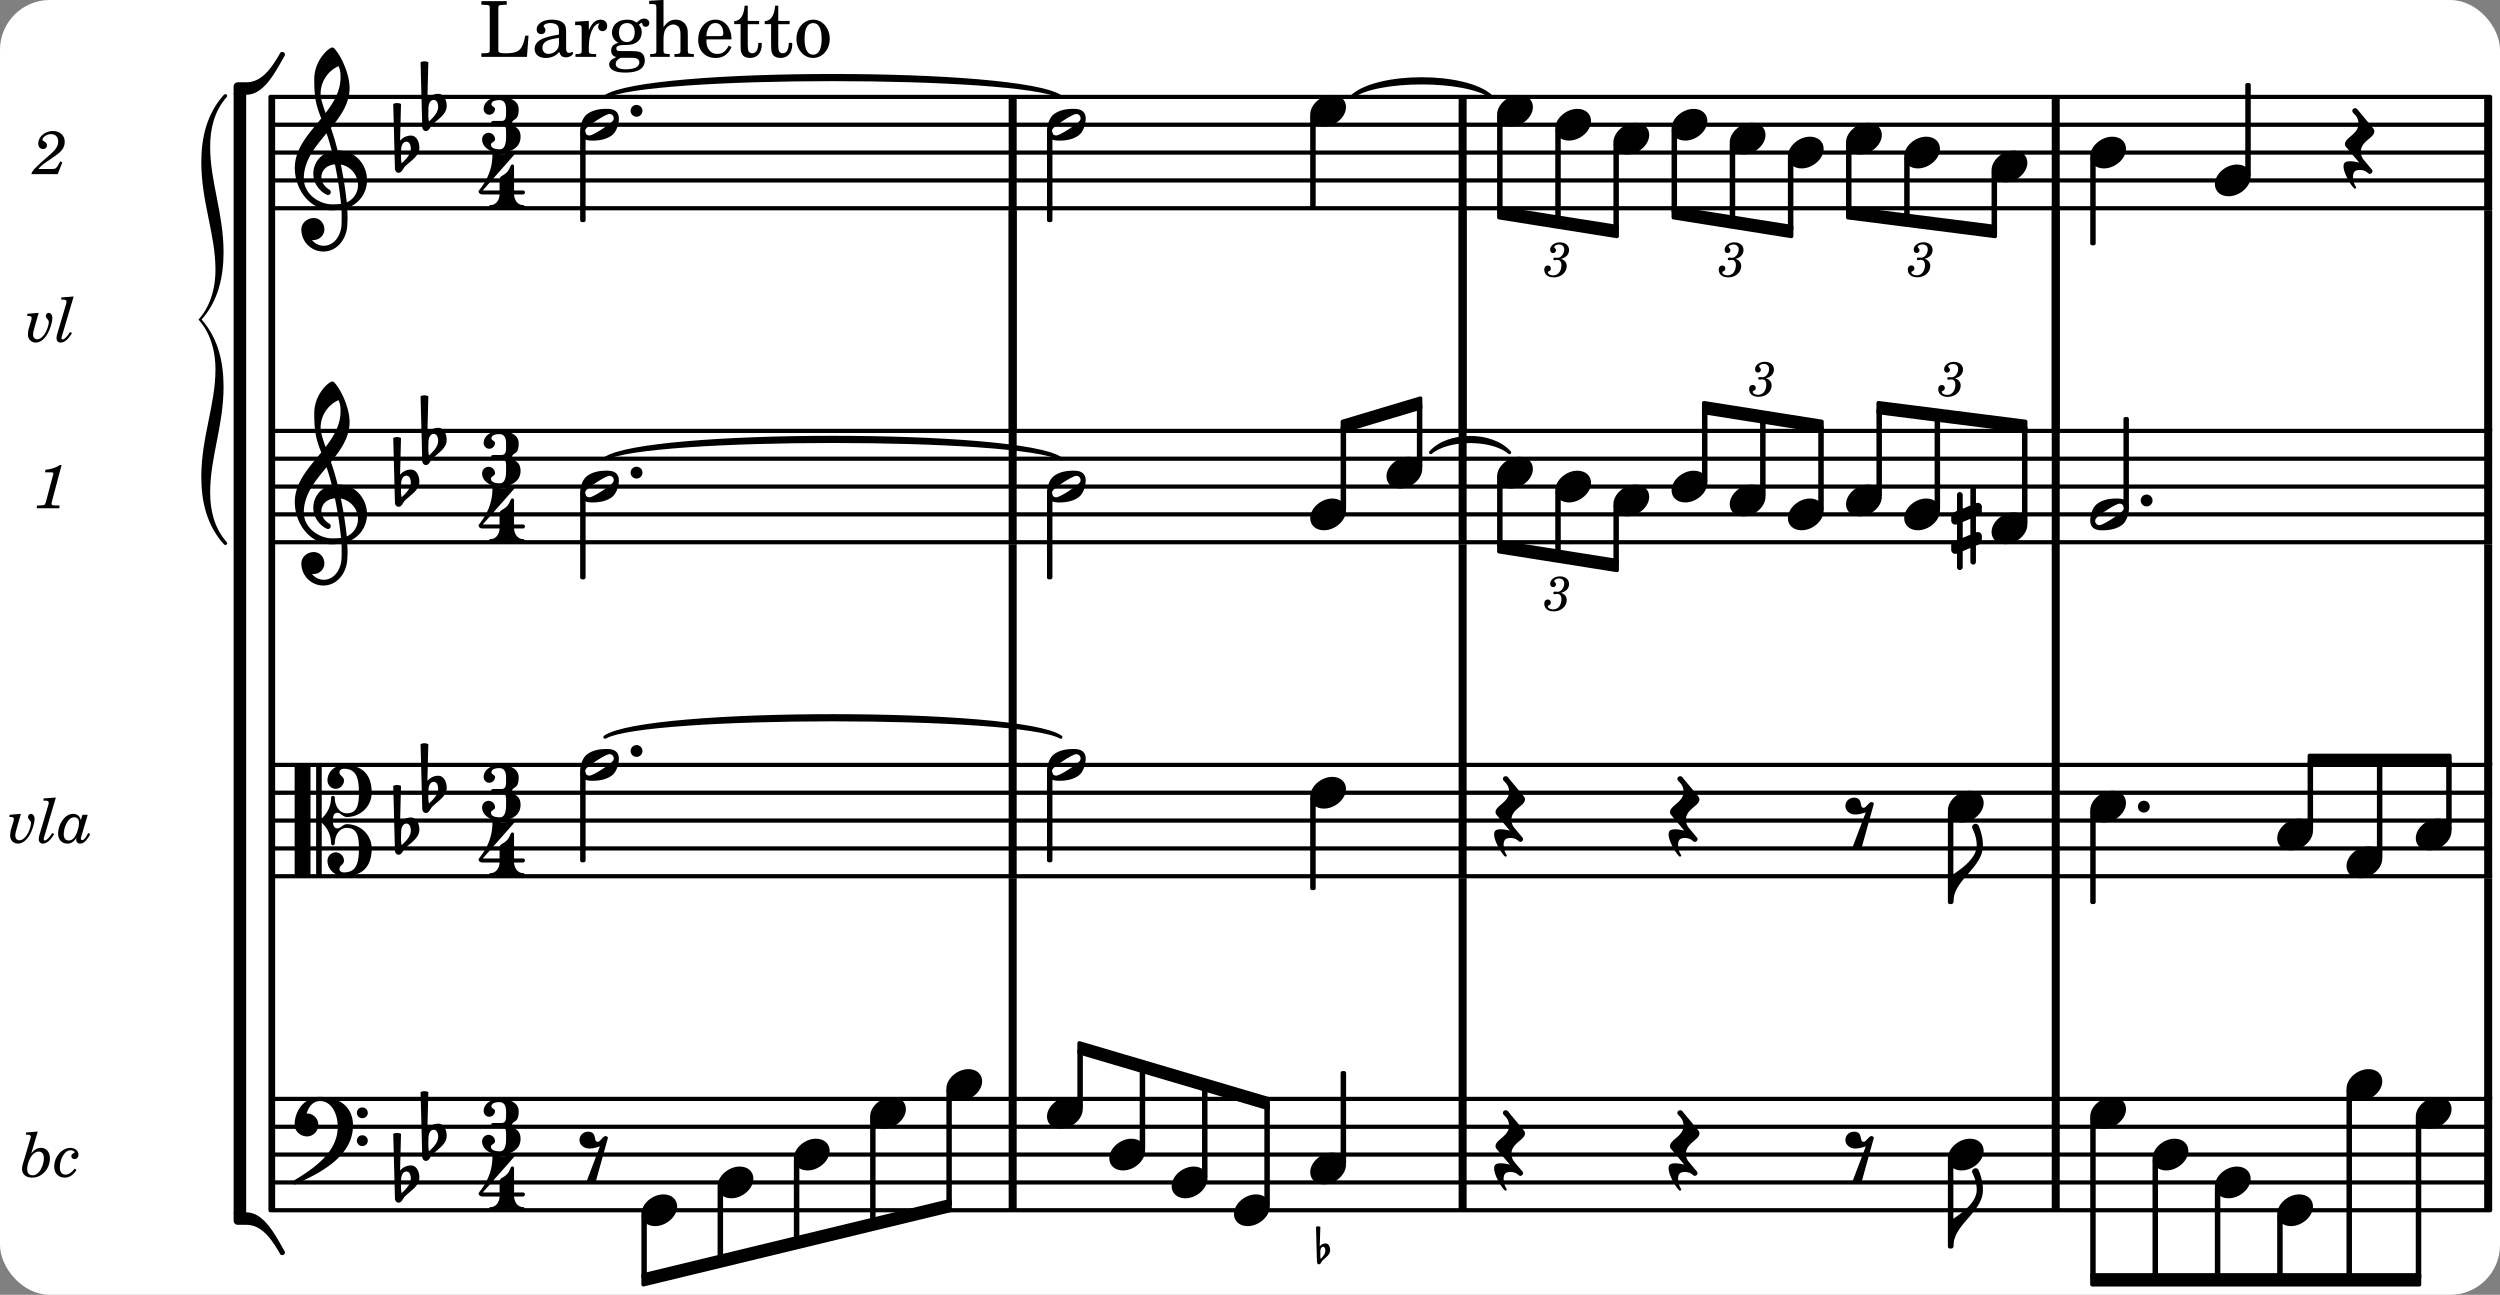 <svg xmlns="http://www.w3.org/2000/svg" xmlns:xlink="http://www.w3.org/1999/xlink" width="527.1" height="273" viewBox="0 0 251 130"><rect x="0" y="0" width="251" height="130" fill="#808080" stroke="none"/><rect width="100%" height="100%" fill="#fff" rx="5"/><defs><path id="a" d="M0 0a.593.593 0 1 0 1.187 0A.593.593 0 0 0 0 0m0 0"/><path id="b" d="M1.875-7.516c0 .141.469.797.469 1.829 0 1.203-1.328 2.218-2.344 2.89h-.281V0H0c0-2.266 2.969-3.422 2.969-5.687 0-.688-.172-1.375-.438-2a.34.34 0 0 0-.297-.172c-.171 0-.359.14-.359.343m0 0"/><path id="c" d="M2.219-1.594C1.109-1.594 0-.64 0 .375c0 .719.563 1.219 1.375 1.219 1.11 0 2.219-.953 2.219-1.969 0-.719-.563-1.219-1.375-1.219m0 0"/><path id="d" d="M3.375-.656a.4.4 0 0 1-.11.281C3-.047 1.329 1.078.923 1.078A.42.42 0 0 1 .5.656C.5.562.547.453.61.375.89.047 2.546-1.078 2.952-1.078a.42.42 0 0 1 .422.422m-.719-.938c-.484 0-1.25.047-1.89.485C.109-.672 0 .359 0 .594c0 1 .89 1 1.234 1 .47 0 1.25-.047 1.891-.485.656-.437.766-1.468.766-1.703 0-1-.891-1-1.235-1m0 0"/><path id="e" d="M.578-.406v1.61l-.328.124a.41.41 0 0 0-.25.375v.469a.4.4 0 0 0 .406.39c.078 0 .125-.015.172-.03v1.374a.28.28 0 0 0 .281.281c.157 0 .297-.125.297-.28v-1.61l.766-.328v1.375c0 .172.14.297.297.297s.265-.125.265-.297V1.75l.344-.156a.39.39 0 0 0 .25-.36V.766c0-.22-.203-.391-.406-.391-.078 0-.125.016-.188.031v-1.61l.344-.124a.43.43 0 0 0 .25-.375v-.469c0-.219-.203-.39-.406-.39-.078 0-.125.015-.188.03v-1.374c0-.156-.109-.281-.265-.281s-.297.125-.297.28v1.61l-.766.328v-1.375A.297.297 0 0 0 .86-3.64c-.156 0-.28.125-.28.297v1.594l-.329.156c-.156.047-.25.203-.25.36v.468a.4.4 0 0 0 .406.391c.078 0 .125-.016.172-.031m1.344-.547V.64l-.766.312V-.64Zm0 0"/><path id="f" d="M1.766-1.281c-.47 0-.016-1.016-.97-1.016-.468 0-.858.36-.858.828 0 .5.453.86.984.86.36 0 .703-.094 1.062-.22L.61 2.798c.141.11.313.156.47.156a.7.7 0 0 0 .468-.156l1.25-4.5c-.047-.078-.14-.156-.25-.156-.25 0-.531.578-.781.578m0 0"/><path id="h" d="M-.156-.844c0 .094.031.203.125.297L1.28 1.016A3.4 3.4 0 0 0 .375.875c-.469 0-.672.125-.672.516 0 .78.953 2.234 1.14 2.234A.134.134 0 0 0 .97 3.5c0-.062-.313-.406-.313-1.047 0-.484.172-.703.672-.703.688 0 .797.39 1 .39a.29.29 0 0 0 .281-.28c0-.048-.03-.11-.078-.173L1.75.75a1.27 1.27 0 0 1-.312-.828c0-1.078 1.359-1.39 1.359-2.047a.47.47 0 0 0-.11-.297L1.064-4.375a.28.28 0 0 0-.204-.078c-.14 0-.28.125-.28.266 0 .046.03.109.062.171l.265.282c.203.234.297.547.297.828 0 1.078-1.36 1.39-1.36 2.062m0 0"/><path id="i" d="M7.266-.016C7.266-1.546 6.14-3 4.359-3h-.046a24 24 0 0 0-.672-2.266c1-1.218 1.875-2.468 1.875-4.03 0-1.298-.766-3.11-1.547-3.97a.33.33 0 0 0-.203-.078c-.282 0-1.797 1.219-1.797 3.203 0 1.985.218 2.657.703 3.922-1.25 1.532-2.656 3-2.656 4.969C.016.953 1.563 3 3.75 3c.469 0 .89-.078.953-.078.016.265.016.562.016.844 0 .234 0 .468-.016.703-.062 1.11-.766 2.093-1.781 2.093a1.48 1.48 0 0 1-1.172-.578h.172c.578 0 1.062-.484 1.062-1.062 0-.625-.453-1.14-1.062-1.14-.656 0-1.25.5-1.25 1.14 0 1.234 1 2.219 2.203 2.219 1.36 0 2.313-1.203 2.406-2.578.016-.266.032-.532.032-.782 0-.344-.016-.672-.047-1.015a2.92 2.92 0 0 0 2-2.782m-2.032 2.22a40 40 0 0 0-.593-3.798A2.11 2.11 0 0 1 6.359.47c0 .812-.5 1.469-1.125 1.734m-1.453.202c-1.297 0-2.86-1.015-2.86-2.61 0-1.78 1.142-3.155 2.282-4.53.203.593.375 1.187.531 1.797A2.3 2.3 0 0 0 1.875-.672c0 1.422 1.266 2.14 1.469 2.14.172 0 .281-.14.281-.296a.28.28 0 0 0-.078-.203c-.594-.344-.86-.828-.86-1.297 0-.625.485-1.219 1.36-1.281.328 1.578.531 3.156.61 3.968-.376.047-.876.047-.876.047m.625-13.875c.14.328.203.547.203 1.11 0 1.375-.671 2.5-1.5 3.593-.312-.875-.5-1.484-.5-1.937 0-1.188.704-2.281 1.797-2.766m0 0"/><path id="j" d="M.406-.328c.016-.39.188-.766.532-.766.296 0 .437.344.437.688 0 .61-.484 1.062-.922 1.484A3.3 3.3 0 0 1 .391.391V.28Zm-.625 1.937c0 .22.157.422.36.422.343 0 .422-.406.656-.64C1.39.813 2.234.344 2.234-.484c0-.61-.296-1.22-.843-1.22a1.41 1.41 0 0 0-1.094.517L.39-4.876A.85.85 0 0 0 0-4.969a.85.85 0 0 0-.39.094Zm0 0"/><path id="m" d="M3.844 0c0-.234 0-.781.453-.781.312 0 .578.422.937.422 1.375 0 2.5-1.078 2.5-2.438 0-1.844-.937-2.781-2.78-2.781-.891 0-1.657.656-1.657 1.547 0 .453.375.843.828.843s.828-.39.828-.843c0-.407-.453-.438-.453-.844 0-.203.219-.328.453-.328 1.266 0 1.5.984 1.5 2.406 0 1.203-.172 2.063-1.219 2.063-.75 0-1.203-.75-1.203-1.563a.19.19 0 0 0-.187-.187.19.19 0 0 0-.188.187c0 .797-.344 1.547-.937 2.078V-5.39a.18.18 0 0 0-.188-.187H2.36c-.109 0-.203.078-.203.187V5.391c0 .109.094.187.203.187h.172a.18.18 0 0 0 .188-.187V.219c.594.531.937 1.281.937 2.078 0 .11.094.187.188.187a.19.19 0 0 0 .187-.187c0-.813.453-1.563 1.203-1.563 1.047 0 1.22.86 1.22 2.063 0 1.422-.235 2.406-1.5 2.406-.235 0-.454-.125-.454-.328 0-.406.453-.437.453-.844 0-.453-.375-.843-.828-.843s-.828.39-.828.843c0 .89.765 1.547 1.656 1.547 1.844 0 2.781-.937 2.781-2.781 0-1.36-1.125-2.438-2.5-2.438-.359 0-.625.422-.937.422-.453 0-.453-.547-.453-.781M1.39 5.578c.109 0 .203-.078.203-.187V-5.391c0-.109-.094-.187-.203-.187H.203c-.11 0-.203.078-.203.187V5.391c0 .109.094.187.203.187Zm0 0"/><path id="n" d="M6.25 1.39c0 .313.234.548.547.548a.543.543 0 0 0 .547-.547.54.54 0 0 0-.547-.532.53.53 0 0 0-.547.532m0-2.78a.53.53 0 0 0 .547.53.54.54 0 0 0 .547-.53.543.543 0 0 0-.547-.548.534.534 0 0 0-.547.547M2.547-3C1.094-3 0-1.703 0-.219 0 .453.578.97 1.25.97c.625 0 1.125-.531 1.125-1.188 0-.61-.516-1.11-1.125-1.11h-.047c.219-.718.656-1.25 1.344-1.25 1.156 0 1.781 1.282 1.781 2.579 0 2.5-2.281 4.14-4.469 5.438-.047.046-.078.109-.078.14 0 .125.11.219.219.219a.2.2 0 0 0 .14-.063C2.954 4.5 5.86 2.797 5.86-.14 5.86-1.984 4.5-3 2.546-3m0 0"/><path id="E" d="M4.875-3.672a.25.25 0 0 0-.219.14C3.844-2.124 2.86-.624 1.281-.624h-.86A.42.42 0 0 0 0-.203v.828h1.281c1.782 0 2.922-2.312 3.828-3.89.032-.047.047-.079.047-.126a.28.28 0 0 0-.281-.28m0 0"/><path id="F" d="M5.156 3.39c0-.046-.015-.078-.047-.124C4.203 1.688 3.063-.625 1.281-.625H0v.828a.42.42 0 0 0 .422.422h.86c1.577 0 2.562 1.5 3.374 2.906.047.094.14.14.219.14a.28.28 0 0 0 .281-.28m0 0"/><path id="g" d="M1.656-1.781c.235-.063.328-.11.438-.188a.82.82 0 0 0 .375-.687c0-.469-.375-.781-.922-.781-.531 0-.969.343-.969.734 0 .203.11.344.297.344a.28.28 0 0 0 .281-.282c0-.078-.031-.14-.11-.218C1-2.906.985-2.938.985-2.97c0-.125.25-.25.47-.25.327 0 .53.188.53.485 0 .437-.312.843-.64.843h-.11c-.14-.015-.14-.015-.171-.015-.11 0-.172.047-.172.14 0 .079.062.125.14.125.032 0 .063 0 .11-.015.062-.016.14-.016.187-.016.219 0 .375.203.375.5 0 .234-.047.469-.156.656a.75.75 0 0 1-.688.391c-.28 0-.515-.14-.515-.297 0-.062.031-.078.11-.11.14-.062.187-.155.187-.28a.287.287 0 0 0-.297-.297c-.219 0-.36.156-.36.406 0 .484.36.781.954.781.734 0 1.296-.5 1.296-1.156a.68.68 0 0 0-.156-.438c-.11-.125-.203-.187-.422-.265m0 0"/><path id="k" d="M3.016-2.969c0-.484.656-.11.656-1.36 0-.905-.906-1.25-1.938-1.25-.812 0-1.578.47-1.578 1.204 0 .313.25.578.563.578a.587.587 0 0 0 .578-.578c0-.203-.36-.25-.36-.469 0-.328.422-.422.797-.422.5 0 .672.391.672.938v.344c0 .468-.031.812-.469.812H1.11c-.14 0-.203.094-.203.203 0 .094.063.203.203.203h.829c.437 0 .468.313.468.766v.422c0 .61-.11 1.25-.625 1.25-.422 0-.89-.094-.89-.469 0-.234.406-.281.406-.531a.66.66 0 0 0-.656-.656.657.657 0 0 0-.641.656C0-.5.875 0 1.781 0 2.938 0 3.86-.531 3.86-1.578c0-1.078-.843-.953-.843-1.39m0 0"/><path id="l" d="M1.563-5.594c-.094 0-.188.11-.188.235 0 2.234-1.39 3.5-1.39 3.656 0 .11.093.312.421.312h1.688c-.016.563-.375 1.063-.89 1.063-.126 0-.173.094-.173.172S1.078 0 1.203 0c.547 0 1.078-.156 1.625-.156S3.906 0 4.453 0c.11 0 .156-.078.156-.156s-.046-.172-.156-.172c-.531 0-.875-.5-.906-1.063h.89c.125 0 .204-.109.204-.203a.197.197 0 0 0-.203-.203h-.891v-2.422c0-.125-.078-.187-.172-.187-.187 0-.187.312-.437.656-.407.531-.844.438-.844.875v1.078H.406l3.14-3.562c.032-.032.032-.063.032-.079 0-.078-.078-.156-.187-.156-.11 0-.5.172-.938.172-.422 0-.828-.172-.89-.172m0 0"/><path id="o" d="m2.672-1.266-.156.282c-.25.422-.297.453-.61.468H.484c.141-.203.407-.437.907-.78.812-.548.859-.595 1.03-.72.5-.39.704-.75.704-1.234 0-.64-.484-1.078-1.187-1.078-.797 0-1.47.578-1.47 1.25 0 .344.188.562.485.562.219 0 .39-.156.39-.39 0-.156-.077-.266-.28-.375C.906-3.36.89-3.391.89-3.453c0-.266.453-.563.859-.563.438 0 .719.282.719.72 0 .452-.203.796-.75 1.28C.094-.609-.156-.344-.22 0h2.64l.47-1.187Zm0 0"/><path id="p" d="M2.813-4.344H2.64c-.344.25-.985.469-1.438.469l-.062.266h.422c.375 0 .421.015.421.125 0 .046 0 .046-.062.265L1.266-.75c-.094.297-.094.313-.141.375-.062.063-.203.078-.516.094H.344L.313 0h2.265l.031-.281h-.328c-.39 0-.484-.031-.484-.172 0-.047.031-.188.062-.297Zm0 0"/><path id="q" d="m1.36-2.89-1.126.093-.03.219h.109c.234 0 .343.062.343.187 0 .047-.015.172-.047.282l-.218.703c-.079.25-.11.515-.11.703 0 .453.328.797.782.797.421 0 .796-.266 1.14-.797.297-.5.531-1.219.531-1.703 0-.266-.171-.485-.375-.485-.156 0-.28.141-.28.313 0 .11.03.172.124.281.156.172.172.219.172.344 0 .219-.11.594-.266.922-.25.5-.593.797-.906.797-.234 0-.406-.203-.406-.47 0-.187.047-.437.156-.765Zm0 0"/><path id="r" d="m1.813-4.531-1.235.093-.015.22H.75c.25 0 .344.062.344.202 0 .063-.016.141-.047.266L.266-1.125c-.157.516-.172.594-.172.781 0 .266.156.438.406.438.39 0 .781-.328 1.14-.953l-.187-.11c-.312.485-.578.75-.75.75-.078 0-.11-.047-.11-.125s0-.094.079-.343Zm0 0"/><path id="t" d="m2.438-2.797-.172.563c-.047-.391-.344-.657-.75-.657-.375 0-.72.188-1.016.563-.312.406-.5.922-.5 1.422 0 .594.375 1 .922 1 .375 0 .625-.156.922-.594-.016.094-.032.125-.032.188 0 .25.157.406.375.406.282 0 .516-.156.72-.453a2.6 2.6 0 0 0 .312-.5l-.203-.11c-.235.469-.438.719-.61.719-.062 0-.125-.062-.125-.156 0-.063.031-.172.078-.328l.61-2.063Zm-.813.25c.281 0 .469.203.469.547 0 .36-.125.844-.313 1.219-.203.39-.422.562-.718.562-.313 0-.5-.234-.5-.61 0-.53.234-1.171.562-1.5a.7.7 0 0 1 .5-.218m0 0"/><path id="C" d="M1.781-4.531.61-4.438l-.03.22h.14c.25 0 .36.062.36.202a.9.9 0 0 1-.063.266L.28-1.266a2 2 0 0 0-.078.485c0 .531.39.875 1 .875.469 0 .828-.156 1.172-.469.406-.39.625-.906.625-1.469 0-.625-.36-1.047-.906-1.047-.36 0-.625.157-.969.563Zm.11 2.015c.312 0 .5.25.5.641 0 .406-.125.813-.328 1.172-.235.39-.5.562-.813.562-.328 0-.531-.218-.531-.593 0-.391.14-.86.36-1.22.234-.374.5-.562.812-.562m0 0"/><path id="D" d="M2.094-.812c-.313.406-.625.609-.922.609-.375 0-.578-.266-.578-.734 0-.438.14-.922.375-1.266.219-.313.437-.453.719-.453.187 0 .39.11.39.203q0 .07-.094.094c-.171.078-.234.156-.234.297 0 .171.14.296.328.296.219 0 .39-.187.39-.453 0-.375-.359-.672-.796-.672-.875 0-1.64.891-1.64 1.875 0 .672.406 1.11 1.062 1.11.453 0 .86-.266 1.172-.766Zm0 0"/><path id="s" d="M-.984 5c0 3.578-1.422 6.797-1.422 10.813 0 2.515.578 4.874 2.265 6.75.188.187.454-.047.282-.22-1.25-1.437-1.657-3.171-1.657-5 0-3.53 1.344-6.655 1.344-10.593 0-2.5-.547-4.875-2.203-6.75C-.719-1.875-.172-4.25-.172-6.75c0-3.937-1.344-7.062-1.344-10.594 0-1.828.407-3.562 1.657-5 .172-.172-.094-.406-.282-.218-1.687 1.875-2.265 4.234-2.265 6.75C-2.406-11.797-.984-8.578-.984-5c0 3.438-1.703 4.953-1.703 5S-.984 1.563-.984 5m0 0"/><path id="u" d="M5-2.125h-.328c-.266 1.39-.61 1.734-1.813 1.766h-.328c-.469-.016-.578-.094-.562-.375v-3.907c0-.39 0-.406.047-.484.062-.078.218-.094.656-.11h.14v-.359H.267v.36h.14c.453.015.594.03.657.109.046.078.046.094.046.484v3.688c0 .39 0 .406-.046.484C1-.39.859-.359.406-.359h-.14V0h4.578Zm0 0"/><path id="v" d="M3.5-2.5c0-.484-.078-.734-.312-.922-.25-.203-.626-.312-1.126-.312-.874 0-1.515.422-1.515.984 0 .281.187.469.453.469.25 0 .422-.156.422-.39a.5.5 0 0 0-.125-.313c-.047-.063-.047-.079-.047-.11 0-.156.313-.297.688-.297.234 0 .515.079.64.188.14.125.203.312.203.656v.313c-.812.14-1.062.203-1.453.343-.672.25-.984.61-.984 1.094 0 .563.437.906 1.125.906C2 .11 2.484-.094 2.813-.5c.124.406.312.547.687.547.344 0 .703-.219.703-.438 0-.062-.031-.093-.078-.093-.031 0-.062 0-.11.03-.109.048-.156.048-.218.048-.219 0-.297-.14-.297-.531Zm-.719.953c0 .469-.031.578-.156.766a1.1 1.1 0 0 1-.89.484c-.36 0-.61-.25-.61-.61 0-.312.156-.546.5-.718.25-.11.547-.187 1.156-.281Zm0 0"/><path id="w" d="M1.531-3.61.156-3.53v.344h.328c.297 0 .329.046.329.374v2.22c0 .124-.016.171-.047.202-.047.079-.203.11-.547.11H.188V0h2.078v-.281h-.141c-.516-.016-.594-.047-.594-.328v-.422C1.547-2.328 2-3.328 2.61-3.36c-.109.125-.14.203-.14.359 0 .234.187.422.437.422.281 0 .469-.219.469-.516 0-.39-.266-.64-.672-.64-.5 0-.906.39-1.172 1.078Zm0 0"/><path id="x" d="M1.516-.578c-.422 0-.453-.016-.547-.063C.922-.67.89-.766.89-.844c0-.234.203-.328.718-.343.735-.016.844-.032 1.11-.157.469-.203.719-.61.719-1.125 0-.312-.063-.5-.282-.75.14-.14.203-.187.266-.187.047 0 .062.015.078.11.031.187.156.28.36.28.187 0 .343-.156.343-.375 0-.265-.219-.453-.516-.453-.25 0-.39.078-.75.406-.312-.218-.562-.296-.953-.296-.921 0-1.53.515-1.53 1.297 0 .453.25.843.655 1.03-.515.126-.734.36-.734.782 0 .344.156.547.516.656C.406.22.17.453.17.781c0 .219.157.438.407.578.313.157.672.22 1.235.22 1.296 0 1.937-.423 1.937-1.235 0-.375-.172-.688-.453-.813-.219-.078-.453-.11-.985-.11Zm.453-2.813c.484 0 .765.329.765.938 0 .594-.296.969-.796.969-.47 0-.782-.375-.782-.953 0-.61.297-.954.813-.954M1.906.094c.64 0 .688 0 .797.015.313.032.5.204.5.454 0 .437-.5.687-1.36.687-.655 0-1.015-.187-1.015-.531 0-.266.14-.438.5-.625Zm0 0"/><path id="y" d="m1.547-5.719-1.438.094v.328h.375c.297.016.344.063.344.39v4.329c-.015.11-.015.156-.047.187-.062.079-.203.11-.547.11h-.03V0h1.968v-.281H2.14c-.516-.016-.594-.047-.594-.328v-1.157c0-.375.062-.718.14-.906.172-.344.516-.578.844-.578.203 0 .438.11.547.266.125.172.172.406.172.78v1.626c0 .11-.016.156-.047.187-.047.079-.203.11-.531.11H2.64V0h1.953v-.281h-.032c-.515-.016-.578-.047-.578-.328v-1.563c0-.562-.03-.703-.156-.953-.203-.39-.594-.61-1.047-.61-.515 0-.875.235-1.234.75Zm0 0"/><path id="z" d="M3.61-1.75c0-1.156-.657-1.984-1.61-1.984-.984 0-1.734.859-1.734 2.03C.266-.608.969.11 2.016.11c.75 0 1.265-.359 1.593-1.093l-.28-.141c-.313.594-.642.828-1.157.828q-.586 0-.89-.516c-.141-.234-.204-.5-.188-.937Zm-2.516-.328a1.7 1.7 0 0 1 .11-.625c.171-.469.421-.688.796-.688.469 0 .781.407.781 1.032 0 .218-.078.28-.328.28Zm0 0"/><path id="A" d="M1.5-3.61v-1.53h-.312C1.109-4.14.766-3.626.14-3.579v.297h.64v1.984c0 .531.016.734.094.906.11.329.422.5.875.5.703 0 1.156-.515 1.156-1.343 0-.047 0-.094-.015-.172h-.328c-.016.687-.22 1.047-.61 1.047-.172 0-.328-.094-.375-.22C1.531-.687 1.5-.89 1.5-1.155v-2.125h1.14v-.328Zm0 0"/><path id="B" d="M1.953-3.734C1-3.734.266-2.891.266-1.797.266-.734 1 .11 1.938.11s1.671-.843 1.671-1.921c0-1.063-.734-1.922-1.656-1.922m0 .343c.547 0 .844.563.844 1.579 0 1.03-.297 1.593-.86 1.593s-.859-.562-.859-1.578c0-1.062.297-1.594.875-1.594m0 0"/><path id="G" d="M.594-1.031c.015-.203.094-.407.281-.407.156 0 .219.188.219.375 0 .329-.235.594-.469.829C.594-.36.594-.484.594-.61ZM.25 0c0 .156.063.313.188.313.203 0 .234-.235.359-.36.328-.328.781-.594.781-1.062 0-.344-.156-.672-.453-.672a.74.74 0 0 0-.594.297l.063-1.953A.43.43 0 0 0 .375-3.5a.36.36 0 0 0-.219.063Zm0 0"/></defs><path fill="none" stroke="#000" stroke-miterlimit="10" stroke-width=".804" d="M249.813 43.262V21.117M101.672 43.262V21.117M206.395 88.188V76.586M206.395 110.332V88.188M206.395 76.797V54.652M206.395 43.262V21.117M206.395 54.652V43.051M206.395 21.117V9.727M101.672 121.508v-11.39M101.672 88.188V76.586M146.848 110.332V88.188M146.848 76.797V54.652M146.848 43.262V21.117M101.672 54.652V43.051M249.813 110.332V88.188M249.813 76.797V54.652M249.813 43.262V21.117"/><path fill="none" stroke="#000" stroke-linecap="round" stroke-miterlimit="10" stroke-width=".423" d="M27.559 20.906H250M27.559 18.113H250M27.559 15.316H250M27.559 12.523H250M27.559 9.727H250"/><path fill="none" stroke="#000" stroke-miterlimit="10" stroke-width=".804" d="M101.672 21.117V9.727M249.813 121.508v-11.39M146.848 43.262V21.117M249.813 88.188V76.586M249.813 54.652V43.051M249.813 21.117V9.727M146.848 121.508v-11.39M146.848 21.117V9.727M146.848 88.188V76.586M146.848 54.652V43.051M206.395 43.262V21.117"/><path fill="none" stroke="#000" stroke-linecap="round" stroke-miterlimit="10" stroke-width=".423" d="M27.559 121.508H250M27.559 118.715H250M27.559 115.918H250M27.559 113.125H250M27.559 110.332H250M27.559 54.441H250M27.559 51.645H250M27.559 48.852H250M27.559 46.055H250M27.559 43.262H250M27.559 87.973H250M27.559 85.18H250M27.559 82.387H250M27.559 79.59H250M27.559 76.797H250"/><path fill="none" stroke="#000" stroke-miterlimit="10" stroke-width=".804" d="M101.672 110.332V88.188M101.672 76.797V54.652M101.672 43.262V21.117M206.395 121.508v-11.39"/><use xlink:href="#a" x="214.929" y="50.248"/><path fill="none" stroke="#000" stroke-linejoin="round" stroke-miterlimit="10" stroke-width=".399" d="M213.395 50.855h.148v-8.792h-.148Zm0 0"/><path d="M213.39 50.855h.153v-8.792h-.152Zm0 0"/><use xlink:href="#b" x="196.117" y="125.152"/><use xlink:href="#c" x="199.953" y="16.714"/><path fill="none" stroke="#000" stroke-linejoin="round" stroke-miterlimit="10" stroke-width=".399" d="M195.766 125.152h.152V116.5h-.152Zm0 0"/><path d="M195.766 125.152h.152V116.5h-.152Zm0 0"/><use xlink:href="#b" x="196.117" y="90.57"/><path fill="none" stroke="#000" stroke-linejoin="round" stroke-miterlimit="10" stroke-width=".399" d="M195.766 90.57h.152v-9h-.152Zm0 0"/><path d="M195.766 90.57h.152v-9h-.152Zm0 0"/><use xlink:href="#c" x="195.567" y="115.92"/><use xlink:href="#c" x="195.567" y="80.988"/><path fill="none" stroke="#000" stroke-linejoin="round" stroke-miterlimit="10" stroke-width=".399" d="M194.434 51.066h.152v-9.183h-.152Zm0 0"/><path d="M194.434 51.066h.152v-9.183h-.152Zm0 0"/><path fill="none" stroke="#000" stroke-linejoin="round" stroke-miterlimit="10" stroke-width=".399" d="M168.023 21.207h.153v-8.102h-.153Zm0 0"/><path d="M168.023 21.207h.153v-8.102h-.153Zm0 0"/><use xlink:href="#c" x="209.857" y="15.317"/><use xlink:href="#c" x="209.857" y="111.728"/><use xlink:href="#c" x="209.857" y="80.988"/><path fill="none" stroke="#000" stroke-linejoin="round" stroke-miterlimit="10" stroke-width=".399" d="M210.059 24.434h.148v-8.536h-.148Zm0 0"/><path d="M210.055 24.434h.152v-8.536h-.152Zm0 0"/><use xlink:href="#d" x="209.857" y="51.646"/><use xlink:href="#c" x="199.953" y="53.043"/><use xlink:href="#e" x="195.902" y="53.043"/><path fill="none" stroke="#000" stroke-linejoin="round" stroke-miterlimit="10" stroke-width=".399" d="M203.207 52.46h.152V42.97h-.152Zm0 0"/><path d="M203.207 52.46h.148V42.97h-.148Zm0 0"/><path fill="none" stroke="#000" stroke-linejoin="round" stroke-miterlimit="10" stroke-width=".399" d="M200.152 23.008h.153v-5.711h-.153Zm0 0"/><path d="M200.152 23.008h.153v-5.711h-.153Zm0 0"/><path fill="none" stroke="#000" stroke-linejoin="round" stroke-miterlimit="10" stroke-width=".399" d="M176.914 49.668h.152v-7.605h-.152Zm0 0"/><path d="M176.914 49.668h.152v-7.602h-.152Zm0 0"/><use xlink:href="#c" x="173.664" y="13.92"/><use xlink:href="#c" x="173.664" y="50.248"/><path fill="none" stroke="#000" stroke-linejoin="round" stroke-miterlimit="10" stroke-width=".399" d="M173.863 22.105h.153V14.5h-.153Zm0 0"/><path d="M173.863 22.105h.153V14.5h-.153Zm0 0"/><use xlink:href="#c" x="179.503" y="15.317"/><use xlink:href="#c" x="179.503" y="51.645"/><path fill="none" stroke="#000" stroke-linejoin="round" stroke-miterlimit="10" stroke-width=".399" d="M179.703 23h.152v-7.102h-.152Zm0 0"/><path d="M179.703 23h.149v-7.102h-.149Zm0 0"/><path fill="none" stroke="#000" stroke-linejoin="round" stroke-miterlimit="10" stroke-width=".399" d="M210.055 128.965h32.84v-.942h-32.84Zm0 0"/><path d="M210.055 128.965h32.84v-.942h-32.84Zm0 0"/><path fill="none" stroke="#000" stroke-linejoin="round" stroke-miterlimit="10" stroke-width=".399" d="M171.078 48.27h.152v-7.102h-.152Zm0 0"/><path d="M171.078 48.27h.149v-7.102h-.149Zm0 0"/><path fill="none" stroke="#000" stroke-linejoin="round" stroke-miterlimit="10" stroke-width=".399" d="M188.594 49.668h.152V41.16h-.152Zm0 0"/><path d="M188.594 49.668h.152V41.16h-.152Zm0 0"/><use xlink:href="#c" x="191.18" y="15.317"/><use xlink:href="#c" x="191.18" y="51.645"/><path fill="none" stroke="#000" stroke-linejoin="round" stroke-miterlimit="10" stroke-width=".399" d="M191.379 21.922h.152v-6.024h-.152Zm0 0"/><path d="M191.379 21.922h.152v-6.024h-.152Zm0 0"/><use xlink:href="#c" x="185.342" y="13.92"/><path fill="none" stroke="#000" stroke-linejoin="round" stroke-miterlimit="10" stroke-width=".399" d="M182.754 51.066h.152v-8.105h-.152Zm0 0"/><path d="M182.754 51.066h.152v-8.105h-.152Zm0 0"/><use xlink:href="#c" x="185.342" y="50.248"/><use xlink:href="#f" x="185.342" y="82.385"/><use xlink:href="#f" x="185.342" y="115.92"/><path fill="none" stroke="#000" stroke-linejoin="round" stroke-miterlimit="10" stroke-width=".399" d="M185.54 21.2h.151v-6.7h-.152Zm0 0"/><path d="M185.54 21.2h.151v-6.7h-.152Zm0 0"/><path fill="none" stroke="#000" stroke-linecap="round" stroke-linejoin="round" stroke-miterlimit="10" stroke-width=".339" d="M60.746 9.727c4.055-2.84 41.7-2.84 45.754 0-4.055-2.332-41.7-2.332-45.754 0m0 0"/><path d="M60.746 9.727c4.055-2.84 41.7-2.84 45.754 0-4.055-2.332-41.7-2.332-45.754 0"/><path fill="none" stroke="#000" stroke-linejoin="round" stroke-miterlimit="10" stroke-width=".399" d="M242.742 128.297h.153v-15.988h-.153Zm0 0"/><path d="M242.742 128.297h.153v-15.988h-.153Zm0 0"/><use xlink:href="#c" x="242.544" y="83.783"/><use xlink:href="#c" x="242.544" y="111.728"/><path fill="none" stroke="#000" stroke-linejoin="round" stroke-miterlimit="10" stroke-width=".399" d="M245.797 83.203h.152v-6.668h-.152Zm0 0"/><path d="M245.797 83.203h.148v-6.668h-.148Zm0 0"/><path fill="none" stroke="#000" stroke-linecap="round" stroke-linejoin="round" stroke-miterlimit="10" stroke-width=".339" d="M60.746 46.055c4.055-2.84 41.7-2.84 45.754 0-4.055-2.332-41.7-2.332-45.754 0m0 0"/><path d="M60.746 46.055c4.055-2.84 41.7-2.84 45.754 0-4.055-2.332-41.7-2.332-45.754 0"/><use xlink:href="#g" x="191.562" y="27.762"/><use xlink:href="#g" x="172.578" y="27.769"/><use xlink:href="#g" x="175.632" y="39.761"/><path fill="none" stroke="#000" stroke-linejoin="round" stroke-miterlimit="10" stroke-width=".399" d="M150.508 20.895v.94l11.832 1.88v-.945Zm0 0"/><path d="M150.508 20.895v.94l11.832 1.88v-.945Zm0 0"/><path fill="none" stroke="#000" stroke-linejoin="round" stroke-miterlimit="10" stroke-width=".399" d="M150.508 54.43v.941l11.832 1.875v-.941Zm0 0"/><path d="M150.508 54.43v.941l11.832 1.875v-.941Zm0 0"/><path fill="none" stroke="#000" stroke-linejoin="round" stroke-miterlimit="10" stroke-width=".399" d="M134.797 42.332v.941l7.808-2.336v-.94Zm0 0"/><path d="M134.797 42.332v.941l7.808-2.336v-.94Zm0 0"/><use xlink:href="#g" x="194.615" y="39.769"/><path fill="none" stroke="#000" stroke-linejoin="round" stroke-miterlimit="10" stroke-width=".399" d="M168.023 20.895v.94l11.832 1.88v-.945Zm0 0"/><path d="M168.023 20.895v.94l11.832 1.88v-.945Zm0 0"/><path fill="none" stroke="#000" stroke-linejoin="round" stroke-miterlimit="10" stroke-width=".399" d="M171.078 40.457v.941l11.828 1.875v-.941Zm0 0"/><path d="M171.078 40.457v.941l11.828 1.875v-.941Zm0 0"/><path fill="none" stroke="#000" stroke-linejoin="round" stroke-miterlimit="10" stroke-width=".399" d="M185.54 20.895v.94l14.765 1.88v-.945Zm0 0"/><path d="M185.54 20.895v.94l14.765 1.88v-.945Zm0 0"/><path fill="none" stroke="#000" stroke-linejoin="round" stroke-miterlimit="10" stroke-width=".399" d="M188.594 40.457v.941l14.761 1.875v-.941Zm0 0"/><path d="M188.594 40.457v.941l14.761 1.875v-.941Zm0 0"/><path fill="none" stroke="#000" stroke-linejoin="round" stroke-miterlimit="10" stroke-width=".399" d="M231.883 76.809h14.066v-.942h-14.066Zm0 0"/><path d="M231.883 76.809h14.066v-.942h-14.066Zm0 0"/><use xlink:href="#g" x="155.062" y="61.304"/><use xlink:href="#g" x="155.062" y="27.77"/><path fill="none" stroke="#000" stroke-linecap="round" stroke-linejoin="round" stroke-miterlimit="10" stroke-width=".339" d="M143.645 45.43c1.753-1.992 6.156-1.992 7.906 0-1.75-1.485-6.153-1.485-7.906 0m0 0"/><path d="M143.645 45.43c1.753-1.992 6.156-1.992 7.906 0-1.75-1.485-6.153-1.485-7.906 0"/><path fill="none" stroke="#000" stroke-linejoin="round" stroke-miterlimit="10" stroke-width=".399" d="M108.367 104.73v.942l18.926 5.59v-.942Zm0 0"/><path d="M108.367 104.73v.942l18.926 5.59v-.942Zm0 0"/><path fill="none" stroke="#000" stroke-linecap="round" stroke-linejoin="round" stroke-miterlimit="10" stroke-width=".339" d="M135.707 9.727c2.504-2.403 11.54-2.403 14.043 0-2.504-1.891-11.54-1.891-14.043 0m0 0"/><path d="M135.707 9.727c2.504-2.403 11.54-2.403 14.043 0-2.504-1.891-11.54-1.891-14.043 0"/><path fill="none" stroke="#000" stroke-linejoin="round" stroke-miterlimit="10" stroke-width=".399" d="M64.594 128.023v.942l30.77-7.445v-.942Zm0 0"/><path d="M64.594 128.023v.942l30.77-7.445v-.942Zm0 0"/><path fill="none" stroke="#000" stroke-linecap="round" stroke-linejoin="round" stroke-miterlimit="10" stroke-width=".339" d="M60.746 74.004c4.055-2.844 41.7-2.844 45.754 0-4.055-2.336-41.7-2.336-45.754 0m0 0"/><path d="M60.746 74.004c4.055-2.844 41.7-2.844 45.754 0-4.055-2.336-41.7-2.336-45.754 0"/><use xlink:href="#c" x="216.115" y="115.92"/><path fill="none" stroke="#000" stroke-linejoin="round" stroke-miterlimit="10" stroke-width=".399" d="M216.313 128.297h.152V116.5h-.153Zm0 0"/><path d="M216.313 128.297h.152V116.5h-.153Zm0 0"/><use xlink:href="#c" x="222.373" y="18.112"/><use xlink:href="#c" x="222.373" y="118.715"/><path fill="none" stroke="#000" stroke-linejoin="round" stroke-miterlimit="10" stroke-width=".399" d="M225.625 17.531h.152v-9h-.152Zm0 0"/><path d="M225.625 17.531h.152v-9h-.152Zm0 0"/><use xlink:href="#a" x="214.646" y="80.988"/><path fill="none" stroke="#000" stroke-linejoin="round" stroke-miterlimit="10" stroke-width=".399" d="M210.059 90.57h.148v-9h-.148Zm0 0"/><path d="M210.055 90.57h.152v-9h-.152Zm0 0"/><path fill="none" stroke="#000" stroke-linejoin="round" stroke-miterlimit="10" stroke-width=".399" d="M210.059 128.297h.148v-15.988h-.148Zm0 0"/><path d="M210.055 128.297h.152v-15.988h-.152Zm0 0"/><path fill="none" stroke="#000" stroke-linejoin="round" stroke-miterlimit="10" stroke-width=".399" d="M238.84 85.996h.152v-9.46h-.152Zm0 0"/><path d="M238.84 85.996h.152v-9.46h-.152Zm0 0"/><use xlink:href="#h" x="235.588" y="15.317"/><use xlink:href="#c" x="235.588" y="86.577"/><use xlink:href="#c" x="235.588" y="108.933"/><path fill="none" stroke="#000" stroke-linejoin="round" stroke-miterlimit="10" stroke-width=".399" d="M235.785 128.297h.153v-18.781h-.153Zm0 0"/><path d="M235.785 128.297h.153v-18.781h-.153Zm0 0"/><path fill="none" stroke="#000" stroke-linejoin="round" stroke-miterlimit="10" stroke-width=".399" d="M228.828 128.297h.152v-6.207h-.152Zm0 0"/><path d="M228.828 128.297h.152v-6.207h-.152Zm0 0"/><path fill="none" stroke="#000" stroke-linejoin="round" stroke-miterlimit="10" stroke-width=".399" d="M231.883 83.203h.152v-6.668h-.152Zm0 0"/><path d="M231.883 83.203h.152v-6.668h-.152Zm0 0"/><use xlink:href="#c" x="228.631" y="121.509"/><use xlink:href="#c" x="228.631" y="83.783"/><path fill="none" stroke="#000" stroke-linejoin="round" stroke-miterlimit="10" stroke-width=".399" d="M222.57 128.297h.153v-9h-.153Zm0 0"/><path d="M222.57 128.297h.153v-9h-.153Zm0 0"/><use xlink:href="#c" x="87.358" y="111.728"/><path fill="none" stroke="#000" stroke-linejoin="round" stroke-miterlimit="10" stroke-width=".399" d="M87.559 122.746h.148V112.31h-.148Zm0 0"/><path d="M87.559 122.746h.148V112.31h-.148Zm0 0"/><use xlink:href="#c" x="95.013" y="108.934"/><path fill="none" stroke="#000" stroke-linejoin="round" stroke-miterlimit="10" stroke-width=".399" d="M95.215 120.918h.148v-11.402h-.148Zm0 0"/><path d="M95.21 120.918h.153v-11.402h-.152Zm0 0"/><use xlink:href="#d" x="105.116" y="12.523"/><use xlink:href="#d" x="105.116" y="48.852"/><path fill="none" stroke="#000" stroke-linejoin="round" stroke-miterlimit="10" stroke-width=".399" d="M64.594 128.23h.148v-6.14h-.148Zm0 0"/><path d="M64.594 128.23h.148v-6.14h-.148Zm0 0"/><use xlink:href="#c" x="72.048" y="118.715"/><path fill="none" stroke="#000" stroke-linejoin="round" stroke-miterlimit="10" stroke-width=".399" d="M72.246 126.402h.152v-7.105h-.152Zm0 0"/><path d="M72.246 126.402h.152v-7.105h-.152Zm0 0"/><use xlink:href="#c" x="79.703" y="115.92"/><path fill="none" stroke="#000" stroke-linejoin="round" stroke-miterlimit="10" stroke-width=".399" d="M79.902 124.574h.153V116.5h-.153Zm0 0"/><path d="M79.902 124.574h.153V116.5h-.153Zm0 0"/><use xlink:href="#h" x="167.825" y="115.92"/><path fill="none" stroke="#000" stroke-linejoin="round" stroke-miterlimit="10" stroke-width=".399" d="M105.316 86.379h.149v-8.793h-.149Zm0 0"/><path d="M105.316 86.379h.149v-8.793h-.149Zm0 0"/><path fill="none" stroke="#000" stroke-linejoin="round" stroke-miterlimit="10" stroke-width=".399" d="M108.367 111.148h.153v-5.668h-.153Zm0 0"/><path d="M108.367 111.148h.153v-5.668h-.153Zm0 0"/><path fill="none" stroke="#000" stroke-linejoin="round" stroke-miterlimit="10" stroke-width=".399" d="M105.316 22.105h.149v-8.792h-.149Zm0 0"/><path d="M105.316 22.105h.149v-8.792h-.149Zm0 0"/><use xlink:href="#d" x="105.116" y="76.796"/><use xlink:href="#c" x="105.116" y="111.728"/><use xlink:href="#c" x="64.393" y="121.509"/><path fill="none" stroke="#000" stroke-linejoin="round" stroke-miterlimit="10" stroke-width=".399" d="M105.316 57.969h.149V49.64h-.149Zm0 0"/><path d="M105.316 57.969h.149V49.64h-.149Zm0 0"/><use xlink:href="#d" x="58.245" y="76.796"/><use xlink:href="#d" x="58.245" y="12.523"/><use xlink:href="#i" x="29.582" y="18.112"/><use xlink:href="#j" x="39.871" y="15.317"/><use xlink:href="#j" x="42.614" y="11.125"/><use xlink:href="#k" x="48.404" y="15.317"/><use xlink:href="#l" x="48.063" y="20.917"/><use xlink:href="#d" x="58.245" y="48.851"/><use xlink:href="#i" x="29.582" y="51.646"/><use xlink:href="#j" x="39.871" y="48.851"/><use xlink:href="#j" x="42.614" y="44.659"/><use xlink:href="#k" x="48.404" y="48.851"/><use xlink:href="#l" x="48.063" y="54.452"/><use xlink:href="#m" x="29.582" y="82.386"/><use xlink:href="#j" x="39.871" y="83.783"/><use xlink:href="#j" x="42.614" y="79.591"/><use xlink:href="#k" x="48.404" y="82.386"/><use xlink:href="#l" x="48.063" y="87.986"/><use xlink:href="#f" x="58.245" y="115.92"/><use xlink:href="#n" x="29.582" y="113.125"/><use xlink:href="#j" x="39.871" y="118.715"/><use xlink:href="#j" x="42.614" y="114.523"/><use xlink:href="#k" x="48.404" y="115.92"/><use xlink:href="#l" x="48.064" y="121.52"/><use xlink:href="#o" x="3.373" y="17.481"/><use xlink:href="#p" x="3.373" y="51.028"/><use xlink:href="#q" x="2.522" y="34.3"/><use xlink:href="#r" x="5.583" y="34.3"/><use xlink:href="#s" x="22.617" y="32.084"/><use xlink:href="#q" x=".736" y="84.602"/><use xlink:href="#r" x="3.797" y="84.602"/><use xlink:href="#t" x="5.838" y="84.602"/><use xlink:href="#u" x="48.063" y="5.708"/><use xlink:href="#v" x="53.336" y="5.708"/><use xlink:href="#w" x="57.588" y="5.708"/><use xlink:href="#x" x="60.989" y="5.708"/><use xlink:href="#y" x="65.071" y="5.708"/><use xlink:href="#z" x="69.833" y="5.708"/><use xlink:href="#A" x="73.575" y="5.708"/><use xlink:href="#A" x="76.637" y="5.708"/><use xlink:href="#B" x="79.698" y="5.708"/><use xlink:href="#C" x="2.012" y="118.138"/><use xlink:href="#D" x="5.413" y="118.138"/><use xlink:href="#E" x="23.456" y="8.886"/><use xlink:href="#F" x="23.456" y="122.348"/><path fill="none" stroke="#000" stroke-linejoin="round" stroke-miterlimit="10" stroke-width="1.258" d="M24.086 121.848V9.39"/><path fill="none" stroke="#000" stroke-linejoin="round" stroke-miterlimit="10" stroke-width=".423" d="M27.16 121.508h.254V9.727h-.254Zm0 0"/><path d="M27.16 121.508h.254V9.73h-.254Zm0 0"/><path fill="none" stroke="#000" stroke-linejoin="round" stroke-miterlimit="10" stroke-width=".399" d="M58.445 86.379h.149v-8.793h-.149Zm0 0"/><path d="M58.445 86.379h.149v-8.793h-.149Zm0 0"/><use xlink:href="#a" x="63.316" y="75.399"/><path fill="none" stroke="#000" stroke-linejoin="round" stroke-miterlimit="10" stroke-width=".399" d="M58.445 57.969h.149V49.64h-.149Zm0 0"/><path d="M58.445 57.969h.149V49.64h-.149Zm0 0"/><use xlink:href="#a" x="63.316" y="47.454"/><path fill="none" stroke="#000" stroke-linejoin="round" stroke-miterlimit="10" stroke-width=".399" d="M58.445 22.105h.149v-8.792h-.149Zm0 0"/><path d="M58.445 22.105h.149v-8.792h-.149Zm0 0"/><use xlink:href="#a" x="63.316" y="11.125"/><path fill="none" stroke="#000" stroke-linejoin="round" stroke-miterlimit="10" stroke-width=".399" d="M150.508 54.742h.152v-6.707h-.152Zm0 0"/><path d="M150.508 54.742h.152v-6.707h-.152Zm0 0"/><use xlink:href="#h" x="150.309" y="115.92"/><use xlink:href="#c" x="150.309" y="47.454"/><use xlink:href="#h" x="150.309" y="82.385"/><path fill="none" stroke="#000" stroke-linejoin="round" stroke-miterlimit="10" stroke-width=".399" d="M150.508 21.207h.152v-9.5h-.152Zm0 0"/><path d="M150.508 21.207h.152v-9.5h-.152Zm0 0"/><path fill="none" stroke="#000" stroke-linejoin="round" stroke-miterlimit="10" stroke-width=".399" d="M162.188 56.535h.148v-5.707h-.149Zm0 0"/><path d="M162.188 56.535h.148v-5.703h-.149Zm0 0"/><use xlink:href="#c" x="161.986" y="13.92"/><use xlink:href="#c" x="161.986" y="50.248"/><path fill="none" stroke="#000" stroke-linejoin="round" stroke-miterlimit="10" stroke-width=".399" d="M162.188 23h.148v-8.5h-.149Zm0 0"/><path d="M162.188 23h.148v-8.5h-.149Zm0 0"/><use xlink:href="#c" x="167.825" y="12.523"/><use xlink:href="#c" x="167.825" y="48.852"/><use xlink:href="#h" x="167.825" y="82.386"/><path fill="none" stroke="#000" stroke-linejoin="round" stroke-miterlimit="10" stroke-width=".399" d="M156.348 22.105h.152v-9h-.152Zm0 0"/><path d="M156.348 22.105h.152v-9h-.152Zm0 0"/><use xlink:href="#c" x="156.148" y="12.523"/><use xlink:href="#c" x="156.148" y="48.852"/><path fill="none" stroke="#000" stroke-linejoin="round" stroke-miterlimit="10" stroke-width=".399" d="M156.348 55.637h.152v-6.203h-.152Zm0 0"/><path d="M156.348 55.64h.152v-6.206h-.152Zm0 0"/><path fill="none" stroke="#000" stroke-linejoin="round" stroke-miterlimit="10" stroke-width=".399" d="M134.797 51.066h.152v-8.14h-.152Zm0 0"/><path d="M134.797 51.066h.152v-8.14h-.152Zm0 0"/><use xlink:href="#c" x="150.309" y="11.125"/><path fill="none" stroke="#000" stroke-linejoin="round" stroke-miterlimit="10" stroke-width=".399" d="M131.742 20.707h.153v-9h-.153Zm0 0"/><path d="M131.742 20.707h.153v-9h-.153Zm0 0"/><use xlink:href="#G" x="131.97" y="126.624"/><use xlink:href="#c" x="131.545" y="117.317"/><use xlink:href="#c" x="131.545" y="79.591"/><use xlink:href="#c" x="131.545" y="51.646"/><use xlink:href="#c" x="131.545" y="11.125"/><path fill="none" stroke="#000" stroke-linejoin="round" stroke-miterlimit="10" stroke-width=".399" d="M127.14 120.926h.153V110.91h-.152Zm0 0"/><path d="M127.14 120.926h.153V110.91h-.152Zm0 0"/><use xlink:href="#c" x="123.889" y="121.509"/><path fill="none" stroke="#000" stroke-linejoin="round" stroke-miterlimit="10" stroke-width=".399" d="M120.883 118.133h.152v-9.031h-.152Zm0 0"/><path d="M120.883 118.133h.152v-9.031h-.152Zm0 0"/><use xlink:href="#c" x="117.632" y="118.715"/><path fill="none" stroke="#000" stroke-linejoin="round" stroke-miterlimit="10" stroke-width=".399" d="M114.625 115.34h.152v-8.05h-.152Zm0 0"/><path d="M114.625 115.34h.152v-8.05h-.152Zm0 0"/><use xlink:href="#c" x="111.373" y="115.92"/><path fill="none" stroke="#000" stroke-linejoin="round" stroke-miterlimit="10" stroke-width=".399" d="M134.797 116.734h.152v-9h-.152Zm0 0"/><path d="M134.797 116.734h.152v-9h-.152Zm0 0"/><path fill="none" stroke="#000" stroke-linejoin="round" stroke-miterlimit="10" stroke-width=".399" d="M142.453 46.871h.152v-6.125h-.152Zm0 0"/><path d="M142.453 46.871h.149v-6.125h-.149Zm0 0"/><path fill="none" stroke="#000" stroke-linejoin="round" stroke-miterlimit="10" stroke-width=".399" d="M131.742 89.172h.153v-9h-.153Zm0 0"/><path d="M131.742 89.172h.153v-9h-.153Zm0 0"/><use xlink:href="#c" x="139.2" y="47.454"/></svg>